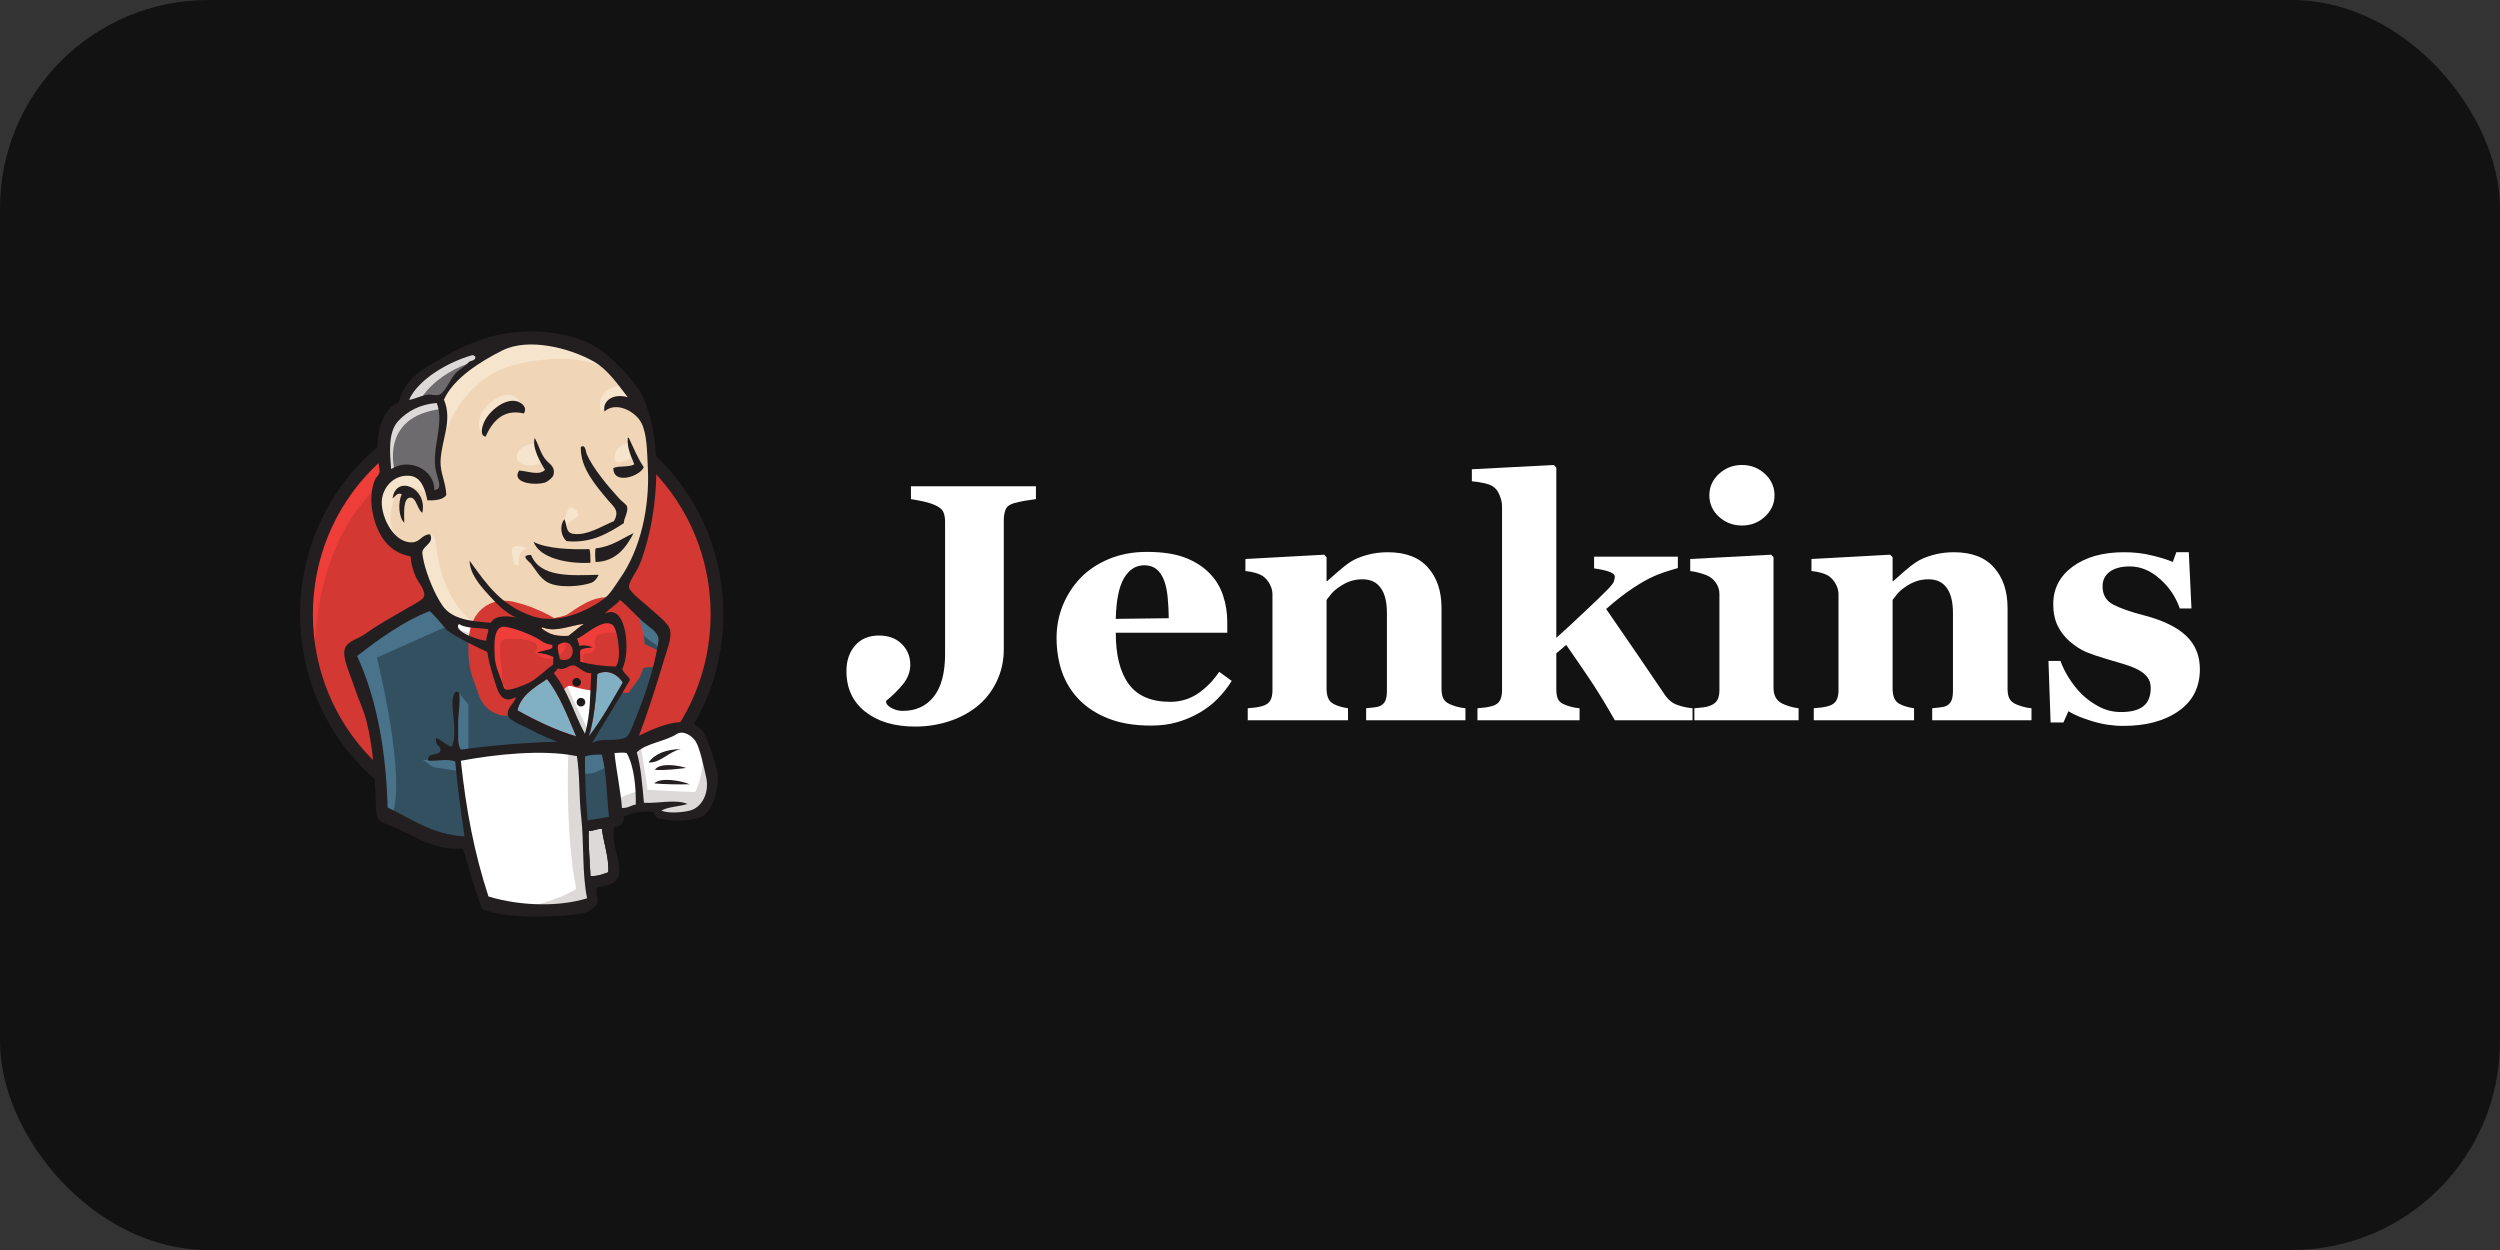 <svg width="120" height="60" viewBox="0 0 120 60" fill="none" xmlns="http://www.w3.org/2000/svg">
<rect x="0" y="0" width="120" height="60" fill="#333333" stroke="none"/>
<rect width="120" height="60" rx="10" fill="#121212"/>
<path fill-rule="evenodd" clip-rule="evenodd" d="M34.416 29.446C34.416 35.011 30.005 39.523 24.564 39.523C19.123 39.523 14.713 35.011 14.713 29.446C14.713 23.88 19.123 19.369 24.564 19.369C30.005 19.369 34.416 23.88 34.416 29.446Z" fill="#D33833"/>
<path d="M15.114 31.942C15.114 31.942 14.401 21.433 24.084 21.133L23.408 20.007L18.154 21.771L16.653 23.497L15.339 26.012L14.588 28.939L14.814 30.891" fill="#EF3D3A"/>
<path d="M17.817 22.572C16.088 24.34 15.018 26.782 15.018 29.483C15.018 32.184 16.088 34.627 17.817 36.395C19.546 38.163 21.929 39.254 24.564 39.254C27.199 39.254 29.582 38.163 31.312 36.395C33.04 34.627 34.11 32.184 34.11 29.483C34.11 26.782 33.04 24.34 31.312 22.572C29.582 20.804 27.199 19.712 24.564 19.712C21.929 19.712 19.546 20.804 17.817 22.572ZM17.379 36.823C15.542 34.944 14.406 32.347 14.406 29.483C14.406 26.619 15.542 24.023 17.379 22.144C19.216 20.265 21.758 19.1 24.564 19.1C27.37 19.1 29.913 20.265 31.749 22.144C33.586 24.023 34.722 26.619 34.722 29.483C34.722 32.347 33.586 34.944 31.749 36.823C29.913 38.702 27.37 39.866 24.564 39.866C21.758 39.866 19.216 38.702 17.379 36.823Z" fill="#231F20"/>
<path fill-rule="evenodd" clip-rule="evenodd" d="M28.711 29.502L27.21 29.727L25.183 29.952L23.87 29.989L22.594 29.952L21.618 29.652L20.755 28.713L20.079 26.799L19.929 26.386L19.028 26.086L18.503 25.223L18.127 23.985L18.54 22.896L19.516 22.558L20.304 22.934L20.68 23.759L21.13 23.684L21.28 23.497L21.13 22.633L21.092 21.545L21.318 20.044L21.309 19.186L21.993 18.092L23.194 17.229L25.296 16.328L27.623 16.666L29.649 18.13L30.588 19.631L31.188 20.719L31.338 23.422L30.888 25.748L30.062 27.813L29.274 28.901" fill="#F0D6B7"/>
<path fill-rule="evenodd" clip-rule="evenodd" d="M27.435 35.994L22.068 36.219V37.12L22.519 40.273L22.294 40.536L18.541 39.26L18.278 38.809L17.902 34.568L17.039 32.016L16.852 31.416L19.854 29.352L20.792 28.976L21.618 29.989L22.331 30.628L23.157 30.89L23.532 31.003L23.982 32.954L24.32 33.367L25.183 33.067L24.583 34.23L27.848 35.769L27.435 35.994Z" fill="#335061"/>
<path fill-rule="evenodd" clip-rule="evenodd" d="M18.541 22.896L19.516 22.558L20.304 22.934L20.68 23.759L21.13 23.684L21.243 23.234L21.017 22.371L21.243 20.307L21.055 19.181L21.73 18.393L23.194 17.229L22.781 16.666L20.717 17.68L19.854 18.355L19.366 19.406L18.615 20.419L18.39 21.62L18.541 22.896Z" fill="#6D6B6D"/>
<path fill-rule="evenodd" clip-rule="evenodd" d="M20.079 19.368C20.079 19.368 20.642 17.98 22.894 17.304C25.146 16.628 23.006 16.816 23.006 16.816L20.567 17.755L19.629 18.693L19.216 19.443L20.079 19.368Z" fill="#DCD9D8"/>
<path fill-rule="evenodd" clip-rule="evenodd" d="M18.953 22.633C18.953 22.633 18.165 20.006 21.168 19.631L21.055 19.181L18.991 19.669L18.39 21.62L18.541 22.896L18.953 22.633Z" fill="#DCD9D8"/>
<path fill-rule="evenodd" clip-rule="evenodd" d="M20.154 26.124L20.645 25.648C20.645 25.648 20.867 25.673 20.905 25.936C20.942 26.199 21.055 28.563 22.669 29.839C22.816 29.956 21.468 29.652 21.468 29.652L20.267 27.775" fill="#F7E4CD"/>
<path fill-rule="evenodd" clip-rule="evenodd" d="M27.06 25.411C27.06 25.411 27.148 24.273 27.454 24.361C27.76 24.448 27.76 24.755 27.76 24.755C27.76 24.755 27.016 25.236 27.06 25.411Z" fill="#F7E4CD"/>
<path d="M30.175 21.245C30.175 21.245 29.556 21.376 29.5 21.921C29.442 22.466 30.175 22.033 30.288 21.996" fill="#F7E4CD"/>
<path d="M25.634 21.282C25.634 21.282 24.808 21.395 24.808 21.92C24.808 22.446 25.746 22.408 26.009 22.183" fill="#F7E4CD"/>
<path fill-rule="evenodd" clip-rule="evenodd" d="M20.529 23.722C20.529 23.722 19.103 22.859 18.953 23.684C18.803 24.51 18.465 25.111 19.178 25.974L18.691 25.824L18.24 24.66L18.09 23.534L18.953 22.634L19.929 22.709L20.492 23.159L20.529 23.722Z" fill="#F7E4CD"/>
<path fill-rule="evenodd" clip-rule="evenodd" d="M21.205 21.357C21.205 21.357 21.843 18.055 25.071 17.417C27.728 16.891 29.124 17.529 29.649 18.13C29.649 18.13 27.285 15.315 25.033 16.178C22.781 17.041 21.13 18.618 21.168 19.631C21.231 21.357 21.205 21.357 21.205 21.357Z" fill="#F7E4CD"/>
<path fill-rule="evenodd" clip-rule="evenodd" d="M29.912 18.505C29.912 18.505 28.824 18.468 28.786 19.443C28.786 19.443 28.786 19.593 28.861 19.744C28.861 19.744 29.725 18.768 30.25 19.293" fill="#F7E4CD"/>
<path fill-rule="evenodd" clip-rule="evenodd" d="M25.146 19.845C25.146 19.845 24.959 18.347 23.682 19.218C22.856 19.781 22.931 20.569 23.082 20.719C23.232 20.869 23.191 21.172 23.305 20.964C23.419 20.757 23.382 20.081 23.795 19.894C24.207 19.706 24.884 19.496 25.146 19.845Z" fill="#F7E4CD"/>
<path fill-rule="evenodd" clip-rule="evenodd" d="M21.618 29.99L18.09 31.566C18.09 31.566 19.554 37.383 18.803 39.185L18.278 38.997L18.24 36.783L17.265 32.579L16.852 31.416L20.529 28.939L21.618 29.99Z" fill="#49728B"/>
<path fill-rule="evenodd" clip-rule="evenodd" d="M21.981 33.207L22.481 33.818V36.07H21.881C21.881 36.07 21.805 34.493 21.805 34.306C21.805 34.118 21.881 33.442 21.881 33.442" fill="#49728B"/>
<path fill-rule="evenodd" clip-rule="evenodd" d="M21.993 36.407L20.304 36.482L20.792 36.82L21.993 37.008" fill="#49728B"/>
<path fill-rule="evenodd" clip-rule="evenodd" d="M27.773 36.032L29.162 35.995L29.5 39.447L28.073 39.635L27.773 36.032Z" fill="#335061"/>
<path fill-rule="evenodd" clip-rule="evenodd" d="M28.148 36.032L30.25 35.919C30.25 35.919 31.113 33.743 31.113 33.63C31.113 33.517 31.864 30.477 31.864 30.477L30.175 28.714L29.837 28.413L28.936 29.314V32.804L28.148 36.032Z" fill="#335061"/>
<path fill-rule="evenodd" clip-rule="evenodd" d="M29.087 35.769L27.773 36.032L27.961 37.083C28.448 37.308 29.274 36.708 29.274 36.708" fill="#49728B"/>
<path fill-rule="evenodd" clip-rule="evenodd" d="M29.124 29.201L31.751 31.153L31.826 30.252L29.837 28.413L29.124 29.201Z" fill="#49728B"/>
<path fill-rule="evenodd" clip-rule="evenodd" d="M23.296 43.426L22.519 40.273L22.132 37.946L22.068 36.22L25.585 36.032L27.773 36.032L27.574 39.973L27.912 43.013L27.874 43.576L25.022 43.801L23.296 43.426Z" fill="white"/>
<path fill-rule="evenodd" clip-rule="evenodd" d="M27.285 35.994C27.285 35.994 27.098 39.898 27.661 42.675C27.661 42.675 26.535 43.388 24.883 43.576L28.036 43.463L28.411 43.238L27.961 37.083L27.848 35.769" fill="#DCD9D8"/>
<path fill-rule="evenodd" clip-rule="evenodd" d="M29.563 39.148L31.027 38.735L33.804 38.584L34.217 37.309L33.467 35.094L32.603 34.981L31.402 35.357L30.25 35.919L29.638 35.807L29.162 35.995" fill="white"/>
<path fill-rule="evenodd" clip-rule="evenodd" d="M29.537 38.397C29.537 38.397 30.513 37.946 30.663 37.984L30.25 35.919L30.738 35.732C30.738 35.732 31.076 37.684 31.076 37.909C31.076 37.909 33.177 38.021 33.365 38.021C33.365 38.021 33.815 37.158 33.703 36.257L34.116 37.458L34.153 38.134L33.553 39.035L32.877 39.185L31.751 39.147L31.376 38.659L30.062 38.847L29.649 38.997" fill="#DCD9D8"/>
<path d="M28.062 35.732L27.236 33.63L26.373 32.392C26.373 32.392 26.561 31.866 26.823 31.866C27.086 31.866 27.687 31.866 27.687 31.866L28.512 32.167L28.437 33.555L28.062 35.732Z" fill="white"/>
<path fill-rule="evenodd" clip-rule="evenodd" d="M28.223 35.019C28.223 35.019 27.172 32.992 27.172 32.692C27.172 32.692 27.36 32.241 27.623 32.354C27.886 32.467 28.449 32.767 28.449 32.767V32.054L27.172 31.791L26.309 31.904L27.773 35.356L28.073 35.394" fill="#DCD9D8"/>
<path d="M23.633 30.065L22.594 29.952L21.618 29.652V29.99L22.095 30.515L23.596 31.191" fill="white"/>
<path fill-rule="evenodd" clip-rule="evenodd" d="M21.956 30.177C21.956 30.177 23.119 30.666 23.495 30.553L23.532 31.003L22.481 30.778L21.843 30.328L21.956 30.177Z" fill="#DCD9D8"/>
<path fill-rule="evenodd" clip-rule="evenodd" d="M29.559 31.994C28.922 31.976 28.347 31.9 27.843 31.758C27.878 31.551 27.814 31.349 27.865 31.2C28.005 31.099 28.241 31.1 28.453 31.076C28.269 30.986 28.012 30.951 27.8 31.003C27.795 30.859 27.73 30.771 27.692 30.659C28.05 30.531 28.895 29.693 29.37 29.97C29.597 30.102 29.693 30.856 29.711 31.222C29.725 31.526 29.683 31.833 29.559 31.994Z" fill="#D33833"/>
<path d="M29.559 31.994C28.922 31.976 28.347 31.9 27.843 31.758C27.878 31.551 27.814 31.349 27.865 31.2C28.005 31.099 28.241 31.1 28.453 31.076C28.269 30.986 28.012 30.951 27.8 31.003C27.795 30.859 27.73 30.771 27.692 30.659C28.05 30.531 28.895 29.693 29.37 29.97C29.597 30.102 29.693 30.856 29.711 31.222C29.725 31.526 29.683 31.833 29.559 31.994Z" stroke="#D33833" stroke-width="2.5"/>
<path fill-rule="evenodd" clip-rule="evenodd" d="M26.514 30.953C26.512 31.001 26.51 31.05 26.509 31.099C26.31 31.229 25.989 31.228 25.77 31.337C26.092 31.351 26.345 31.429 26.564 31.538C26.56 31.66 26.555 31.781 26.55 31.902C26.186 32.152 25.853 32.523 25.424 32.757C25.221 32.868 24.509 33.153 24.293 33.102C24.171 33.074 24.16 32.922 24.111 32.779C24.007 32.474 23.767 31.987 23.747 31.526C23.72 30.944 23.661 29.97 24.288 30.089C24.794 30.186 25.382 30.419 25.773 30.633C26.013 30.764 26.151 30.925 26.514 30.953Z" fill="#D33833"/>
<path d="M26.514 30.953C26.512 31.001 26.51 31.05 26.509 31.099C26.31 31.229 25.989 31.228 25.77 31.337C26.092 31.351 26.345 31.429 26.564 31.538C26.56 31.66 26.555 31.781 26.55 31.902C26.186 32.152 25.853 32.523 25.424 32.757C25.221 32.868 24.509 33.153 24.293 33.102C24.171 33.074 24.16 32.922 24.111 32.779C24.007 32.474 23.767 31.987 23.747 31.526C23.72 30.944 23.661 29.97 24.288 30.089C24.794 30.186 25.382 30.419 25.773 30.633C26.013 30.764 26.151 30.925 26.514 30.953Z" stroke="#D33833" stroke-width="2.5"/>
<path fill-rule="evenodd" clip-rule="evenodd" d="M26.876 31.647C26.82 31.33 26.756 31.24 26.781 30.964C27.626 30.4 27.785 31.931 26.876 31.647Z" fill="#D33833"/>
<path d="M26.876 31.647C26.82 31.33 26.756 31.24 26.781 30.964C27.626 30.4 27.785 31.931 26.876 31.647Z" stroke="#D33833" stroke-width="2.5"/>
<path fill-rule="evenodd" clip-rule="evenodd" d="M28.1 31.904C28.1 31.904 27.837 31.529 28.024 31.416C28.212 31.303 28.4 31.416 28.512 31.229C28.625 31.041 28.512 30.928 28.55 30.703C28.587 30.478 28.775 30.44 28.963 30.403C29.15 30.365 29.676 30.29 29.751 30.478L29.526 29.802L29.075 29.652L27.649 30.478L27.574 30.891V31.716" fill="#EF3D3A"/>
<path fill-rule="evenodd" clip-rule="evenodd" d="M24.159 33.143C24.114 32.557 24.066 31.972 24.013 31.387C23.933 30.513 24.223 30.666 24.98 30.666C25.096 30.666 25.692 30.803 25.735 30.891C25.94 31.309 25.393 31.216 25.971 31.531C26.459 31.797 27.321 31.37 27.124 30.778C27.013 30.647 26.549 30.737 26.382 30.651C26.089 30.499 25.796 30.347 25.503 30.195C25.13 30.001 24.267 29.719 23.87 29.989C22.862 30.675 23.933 32.387 24.293 33.102" fill="#EF3D3A"/>
<path fill-rule="evenodd" clip-rule="evenodd" d="M25.146 19.845C24.123 19.607 23.615 20.273 23.305 20.965C23.028 20.897 23.138 20.521 23.208 20.329C23.391 19.826 24.129 19.155 24.732 19.246C24.992 19.285 25.343 19.522 25.146 19.845Z" fill="#231F20"/>
<path fill-rule="evenodd" clip-rule="evenodd" d="M30.131 21.01C30.147 21.011 30.163 21.011 30.179 21.012C30.41 21.492 30.61 22.001 30.902 22.425C30.707 22.88 29.423 23.282 29.442 22.465C29.72 22.344 30.199 22.441 30.446 22.286C30.303 21.895 30.098 21.563 30.131 21.01Z" fill="#231F20"/>
<path fill-rule="evenodd" clip-rule="evenodd" d="M25.67 21.023C25.89 21.425 25.961 21.847 26.273 22.151C26.413 22.288 26.686 22.455 26.551 22.835C26.519 22.925 26.288 23.125 26.154 23.164C25.667 23.308 24.531 23.194 24.916 22.586C25.319 22.605 25.861 22.848 26.162 22.555C25.931 22.186 25.518 21.454 25.67 21.023Z" fill="#231F20"/>
<path fill-rule="evenodd" clip-rule="evenodd" d="M29.948 25.109C29.214 25.58 28.395 26.093 27.193 25.974C26.936 25.751 26.838 25.254 27.087 24.925C27.218 25.149 27.136 25.56 27.498 25.621C28.18 25.738 28.974 25.204 29.465 25.017C29.77 24.504 29.439 24.316 29.165 23.985C28.604 23.309 27.851 22.47 27.878 21.457C28.105 21.293 28.124 21.708 28.157 21.784C28.45 22.47 29.188 23.347 29.726 23.934C29.858 24.079 30.076 24.218 30.1 24.313C30.17 24.591 29.918 24.924 29.948 25.109Z" fill="#231F20"/>
<path fill-rule="evenodd" clip-rule="evenodd" d="M20.273 24.613C20.043 24.482 19.988 23.903 19.718 23.887C19.332 23.863 19.402 24.637 19.404 25.089C19.138 24.848 19.091 24.106 19.287 23.724C19.064 23.615 18.965 23.845 18.842 23.926C19 22.774 20.526 23.392 20.273 24.613Z" fill="#231F20"/>
<path fill-rule="evenodd" clip-rule="evenodd" d="M30.415 25.589C30.073 26.239 29.59 26.955 28.588 26.976C28.567 26.766 28.552 26.446 28.589 26.32C29.355 26.246 29.828 25.856 30.415 25.589Z" fill="#231F20"/>
<path fill-rule="evenodd" clip-rule="evenodd" d="M25.612 26.01C26.252 26.346 27.427 26.383 28.296 26.357C28.342 26.548 28.341 26.783 28.343 27.015C27.226 27.071 25.905 26.794 25.612 26.01Z" fill="#231F20"/>
<path fill-rule="evenodd" clip-rule="evenodd" d="M25.491 26.637C25.933 27.747 27.453 27.619 28.734 27.589C28.677 27.733 28.555 27.903 28.403 27.965C27.993 28.132 26.86 28.259 26.29 27.956C25.928 27.764 25.696 27.329 25.498 27.075C25.402 26.952 24.926 26.638 25.491 26.637Z" fill="#231F20"/>
<path fill-rule="evenodd" clip-rule="evenodd" d="M29.894 32.76C29.375 33.649 28.879 34.562 28.263 35.345C28.521 34.587 28.632 33.317 28.671 32.348C29.211 32.096 29.673 32.405 29.894 32.76Z" fill="#81B0C4"/>
<path fill-rule="evenodd" clip-rule="evenodd" d="M32.686 35.954C32.105 36.07 31.697 36.635 31.13 36.599C31.442 36.16 31.987 35.974 32.686 35.954Z" fill="#231F20"/>
<path fill-rule="evenodd" clip-rule="evenodd" d="M32.942 36.863C32.469 36.913 31.913 36.99 31.433 36.95C31.66 36.603 32.536 36.723 32.942 36.863Z" fill="#231F20"/>
<path fill-rule="evenodd" clip-rule="evenodd" d="M33.106 37.647C32.574 37.658 31.913 37.648 31.407 37.605C31.706 37.284 32.761 37.486 33.106 37.647Z" fill="#231F20"/>
<path fill-rule="evenodd" clip-rule="evenodd" d="M28.893 39.791C28.969 40.46 29.234 41.137 29.201 41.869C28.907 41.968 28.738 42.055 28.344 42.054C28.316 41.432 28.233 40.481 28.258 39.889C28.451 39.901 28.737 39.75 28.893 39.791Z" fill="#DCD9D8"/>
<path fill-rule="evenodd" clip-rule="evenodd" d="M28.035 29.943C27.768 30.117 27.54 30.335 27.284 30.521C26.715 30.549 26.404 30.482 25.986 30.155C25.993 30.129 26.035 30.141 26.037 30.108C26.646 30.38 27.42 29.998 28.035 29.943Z" fill="#F0D6B7"/>
<path fill-rule="evenodd" clip-rule="evenodd" d="M24.837 34.095C25.005 33.37 25.66 32.994 26.256 32.595C26.871 33.375 27.244 34.378 27.656 35.346C26.683 35.053 25.69 34.577 24.837 34.095Z" fill="#81B0C4"/>
<path fill-rule="evenodd" clip-rule="evenodd" d="M28.258 39.889C28.233 40.481 28.316 41.432 28.344 42.054C28.738 42.055 28.907 41.968 29.201 41.869C29.234 41.137 28.969 40.46 28.893 39.792C28.737 39.75 28.451 39.901 28.258 39.889ZM22.12 36.517C22.38 38.906 22.756 40.915 23.447 43.031C24.979 43.496 26.827 43.537 28.181 43.117C27.933 41.922 28.041 40.468 27.896 39.194C27.786 38.236 27.842 37.272 27.692 36.295C26.05 35.954 23.73 36.215 22.12 36.517ZM28.08 36.31C28.066 37.336 28.126 38.349 28.204 39.376C28.598 39.317 28.866 39.278 29.232 39.197C29.113 38.208 29.128 37.095 28.886 36.22C28.605 36.222 28.359 36.217 28.08 36.31ZM30.079 36.145C29.892 36.102 29.674 36.143 29.496 36.146C29.58 36.983 29.783 37.906 29.855 38.784C30.136 38.793 30.286 38.66 30.518 38.616C30.53 37.845 30.45 36.783 30.079 36.145ZM33.106 38.91C33.692 38.768 34.061 38.05 33.897 37.313C33.787 36.818 33.591 35.885 33.381 35.568C33.226 35.333 32.806 35.026 32.471 35.241C31.925 35.591 30.964 35.692 30.566 36.115C30.765 36.779 30.827 37.692 30.91 38.533C31.591 38.576 32.43 38.346 32.997 38.59C32.601 38.718 32.088 38.719 31.746 38.906C32.025 39.041 32.679 39.014 33.106 38.91ZM27.656 35.346C27.244 34.378 26.871 33.375 26.256 32.595C25.661 32.994 25.005 33.37 24.837 34.095C25.69 34.577 26.684 35.053 27.656 35.346ZM28.671 32.348C28.632 33.317 28.521 34.587 28.263 35.345C28.879 34.562 29.375 33.649 29.894 32.76C29.673 32.405 29.211 32.096 28.671 32.348ZM27.521 31.94C27.287 31.915 27.09 32.208 26.786 32.081C26.717 32.158 26.654 32.241 26.583 32.316C27.253 33.123 27.557 34.268 28.074 35.217C28.352 34.306 28.32 33.307 28.381 32.313C28 32.337 27.788 31.968 27.521 31.94ZM26.781 30.963C26.756 31.24 26.82 31.33 26.876 31.647C27.785 31.931 27.626 30.4 26.781 30.963ZM25.773 30.633C25.382 30.419 24.794 30.186 24.288 30.089C23.661 29.969 23.72 30.944 23.747 31.526C23.767 31.986 24.007 32.474 24.111 32.779C24.16 32.922 24.171 33.074 24.293 33.102C24.509 33.153 25.221 32.868 25.424 32.757C25.853 32.523 26.186 32.152 26.55 31.902C26.555 31.781 26.559 31.66 26.564 31.538C26.345 31.429 26.092 31.351 25.77 31.337C25.988 31.228 26.31 31.229 26.508 31.099C26.51 31.05 26.512 31.001 26.514 30.953C26.151 30.925 26.013 30.764 25.773 30.633ZM22.034 29.953C21.709 30.283 22.945 30.733 23.339 30.757C23.337 30.549 23.458 30.352 23.433 30.202C22.966 30.12 22.351 30.174 22.034 29.953ZM26.037 30.108C26.035 30.141 25.993 30.129 25.986 30.155C26.404 30.482 26.715 30.549 27.284 30.521C27.54 30.335 27.768 30.117 28.035 29.943C27.42 29.998 26.646 30.38 26.037 30.108ZM29.711 31.223C29.693 30.856 29.597 30.102 29.37 29.97C28.895 29.693 28.05 30.531 27.692 30.659C27.731 30.771 27.795 30.86 27.8 31.003C28.012 30.951 28.27 30.986 28.453 31.077C28.241 31.1 28.005 31.099 27.865 31.2C27.814 31.349 27.878 31.551 27.843 31.758C28.347 31.9 28.922 31.976 29.559 31.994C29.683 31.833 29.725 31.526 29.711 31.223ZM21.487 30.273C21.385 30.2 20.694 29.302 20.6 29.339C19.351 29.831 18.183 30.683 17.139 31.489C18.134 33.624 18.536 36.24 18.607 38.761C19.747 39.295 20.748 40.063 22.295 40.144C22.116 38.877 21.953 37.747 21.851 36.555C21.462 36.391 20.905 36.562 20.541 36.504C20.538 36.066 21.096 36.312 21.143 36.017C21.178 35.794 20.836 35.777 20.947 35.426C21.231 35.53 21.381 35.758 21.684 35.844C21.961 35.238 21.68 34.165 21.72 33.658C21.728 33.563 21.767 33.131 21.981 33.207C22.169 33.274 21.97 34.356 21.991 34.835C22.009 35.277 21.937 35.705 22.116 35.982C23.611 35.779 25.13 35.647 26.747 35.603C26.391 35.45 25.968 35.305 25.505 35.044C25.254 34.903 24.462 34.608 24.39 34.369C24.274 33.989 24.693 33.787 24.765 33.461C24.01 33.872 23.863 33.066 23.684 32.495C23.523 31.978 23.431 31.592 23.391 31.294C22.741 30.984 22.046 30.67 21.487 30.273ZM29.051 29.448C30.091 28.943 30.279 31.334 29.871 32.104C29.934 32.333 30.151 32.421 30.239 32.628C29.659 33.668 29.014 34.639 28.421 35.667C28.862 35.393 29.491 35.618 30.01 35.413C30.2 35.338 30.337 34.904 30.481 34.557C30.875 33.601 31.29 32.397 31.474 31.485C31.516 31.278 31.63 30.825 31.604 30.64C31.559 30.309 31.11 30.064 30.881 29.859C30.46 29.481 30.195 29.148 29.756 28.794C29.578 29.057 29.196 29.234 29.051 29.448ZM19.107 20.219C18.611 20.764 18.715 21.787 18.775 22.514C19.671 21.95 20.861 22.558 20.849 23.517C21.277 23.506 21.009 22.983 20.932 22.646C20.679 21.545 21.358 20.349 20.963 19.343C20.195 19.401 19.564 19.715 19.107 20.219ZM22.655 17.052C21.532 17.37 20.093 18.186 19.632 19.194C19.989 19.142 20.237 18.962 20.59 18.94C20.723 18.931 20.897 18.996 21.05 18.958C21.355 18.882 21.613 18.198 21.843 17.944C22.067 17.695 22.337 17.589 22.521 17.362C22.64 17.305 22.815 17.309 22.822 17.131C22.77 17.076 22.716 17.034 22.655 17.052ZM28.499 17.351C27.334 16.694 25.361 16.199 24.122 16.817C23.122 17.316 21.77 18.141 21.309 19.186C21.739 20.195 21.181 21.12 21.146 22.144C21.127 22.689 21.402 23.165 21.423 23.758C21.276 24.002 20.826 24.031 20.514 24.015C20.409 23.49 20.226 22.9 19.685 22.841C18.92 22.757 18.361 23.39 18.326 24.052C18.285 24.829 18.924 26.119 19.829 26.029C20.179 25.995 20.265 25.644 20.646 25.648C20.852 26.06 20.327 26.189 20.273 26.484C20.259 26.56 20.317 26.857 20.35 26.997C20.515 27.676 20.881 28.555 21.242 29.072C21.7 29.728 22.599 29.827 23.567 29.891C23.74 29.519 24.376 29.55 24.791 29.647C24.294 29.45 23.832 28.973 23.449 28.55C23.009 28.065 22.563 27.545 22.54 26.912C23.372 28.065 24.059 29.073 25.571 29.58C26.715 29.964 28.052 29.404 28.931 28.787C29.295 28.53 29.513 28.123 29.773 27.751C30.743 26.355 31.195 24.363 31.096 22.432C31.055 21.636 31.057 20.842 30.79 20.307C30.51 19.747 29.566 19.245 29.013 19.752C28.911 19.207 29.473 18.87 30.133 19.067C29.662 18.459 29.168 17.729 28.499 17.351ZM30.67 35.317C31.58 34.864 33.282 34.099 33.852 35.319C34.063 35.769 34.31 36.529 34.419 36.993C34.573 37.648 34.252 39.025 33.579 39.244C32.984 39.438 32.291 39.427 31.574 39.283C31.49 39.212 31.396 39.09 31.331 38.963C30.819 38.943 30.34 38.99 29.936 39.2C29.975 39.579 29.719 39.639 29.479 39.717C29.301 40.422 29.835 41.343 29.707 41.986C29.616 42.444 29.052 42.514 28.638 42.6C28.625 42.855 28.656 43.067 28.685 43.282C28.59 43.631 28.165 43.83 27.763 43.878C26.439 44.038 24.429 44.109 23.155 43.651C22.8 42.779 22.52 41.719 22.224 40.724C20.982 40.857 19.977 40.188 19.03 39.75C18.702 39.598 18.249 39.514 18.126 39.253C18.008 39.001 18.056 38.516 18.027 38.059C17.952 36.891 17.887 35.764 17.579 34.567C17.44 34.031 17.199 33.557 17.03 33.039C16.875 32.56 16.603 31.968 16.532 31.49C16.427 30.781 17.094 30.742 17.52 30.435C18.18 29.96 18.698 29.697 19.412 29.269C19.623 29.142 20.261 28.821 20.334 28.673C20.478 28.379 20.086 27.966 19.982 27.736C19.816 27.372 19.729 27.063 19.706 26.705C19.107 26.61 18.652 26.253 18.378 25.851C17.924 25.186 17.609 23.955 18.002 23.018C18.033 22.945 18.186 22.8 18.209 22.686C18.254 22.463 18.125 22.167 18.117 21.93C18.076 20.712 18.323 19.664 19.142 19.297C19.475 17.972 20.666 17.531 21.787 16.872C22.206 16.626 22.669 16.469 23.146 16.293C24.858 15.663 27.485 15.782 28.907 16.857C29.509 17.312 30.472 18.275 30.817 18.971C31.727 20.811 31.662 23.885 31.026 26.123C30.94 26.423 30.816 26.865 30.643 27.225C30.522 27.477 30.147 27.982 30.192 28.204C30.239 28.434 31.048 29.049 31.222 29.216C31.534 29.517 32.128 29.917 32.176 30.298C32.228 30.702 31.998 31.256 31.881 31.647C31.491 32.95 31.111 34.155 30.67 35.317Z" fill="#231F20"/>
<path fill-rule="evenodd" clip-rule="evenodd" d="M24.595 26.294C24.644 26.229 24.916 26.129 25.296 26.312C25.296 26.312 24.846 26.387 24.883 27.138L24.695 27.1C24.695 27.1 24.501 26.419 24.595 26.294Z" fill="#F7E4CD"/>
<path fill-rule="evenodd" clip-rule="evenodd" d="M27.886 32.748C27.886 32.862 27.793 32.955 27.679 32.955C27.565 32.955 27.473 32.862 27.473 32.748C27.473 32.634 27.565 32.542 27.679 32.542C27.793 32.542 27.886 32.634 27.886 32.748Z" fill="#1D1919"/>
<path fill-rule="evenodd" clip-rule="evenodd" d="M28.092 33.705C28.092 33.819 28 33.911 27.886 33.911C27.772 33.911 27.679 33.819 27.679 33.705C27.679 33.591 27.772 33.499 27.886 33.499C28 33.499 28.092 33.591 28.092 33.705Z" fill="#1D1919"/>
<path d="M49.725 23.958C49.514 23.985 49.335 24.011 49.187 24.037C49.039 24.064 48.873 24.101 48.688 24.148C48.472 24.206 48.332 24.309 48.269 24.457C48.211 24.605 48.182 24.773 48.182 24.963V31.154C48.182 31.724 48.066 32.247 47.834 32.722C47.606 33.197 47.292 33.595 46.891 33.917C46.485 34.234 46.031 34.471 45.53 34.63C45.028 34.793 44.493 34.875 43.923 34.875C42.936 34.875 42.139 34.638 41.532 34.163C40.93 33.688 40.629 33.036 40.629 32.207C40.629 31.716 40.767 31.31 41.041 30.988C41.321 30.666 41.703 30.505 42.189 30.505C42.648 30.505 43.012 30.64 43.281 30.909C43.556 31.178 43.693 31.511 43.693 31.906C43.693 32.244 43.574 32.558 43.337 32.849C43.105 33.133 42.838 33.397 42.537 33.64V33.743C42.585 33.849 42.688 33.938 42.846 34.012C43.004 34.086 43.165 34.123 43.329 34.123C43.962 34.123 44.458 33.896 44.817 33.442C45.181 32.988 45.364 32.302 45.364 31.384V25.043C45.364 24.853 45.334 24.694 45.276 24.568C45.218 24.441 45.078 24.33 44.857 24.235C44.698 24.167 44.506 24.108 44.279 24.061C44.057 24.014 43.873 23.979 43.725 23.958V23.341H49.725V23.958Z" fill="white"/>
<path d="M59.123 32.682C58.938 32.983 58.714 33.268 58.45 33.537C58.191 33.801 57.896 34.028 57.563 34.218C57.209 34.419 56.851 34.569 56.486 34.669C56.127 34.775 55.713 34.828 55.243 34.828C54.462 34.828 53.787 34.717 53.217 34.495C52.652 34.273 52.185 33.975 51.816 33.601C51.446 33.226 51.169 32.785 50.984 32.279C50.805 31.767 50.715 31.212 50.715 30.616C50.715 30.078 50.813 29.563 51.008 29.072C51.209 28.576 51.491 28.136 51.855 27.75C52.214 27.375 52.665 27.072 53.209 26.84C53.758 26.608 54.37 26.491 55.046 26.491C55.784 26.491 56.391 26.581 56.866 26.761C57.341 26.94 57.735 27.188 58.046 27.505C58.347 27.806 58.566 28.162 58.703 28.573C58.84 28.98 58.909 29.407 58.909 29.856V30.371H53.557C53.557 31.453 53.766 32.276 54.183 32.841C54.6 33.405 55.262 33.688 56.17 33.688C56.666 33.688 57.112 33.553 57.508 33.284C57.904 33.01 58.241 32.664 58.521 32.247L59.123 32.682ZM56.099 29.674C56.099 29.357 56.083 29.033 56.051 28.7C56.019 28.368 55.964 28.096 55.885 27.885C55.795 27.637 55.671 27.449 55.513 27.323C55.36 27.196 55.164 27.133 54.927 27.133C54.52 27.133 54.196 27.338 53.953 27.75C53.71 28.162 53.578 28.814 53.557 29.706L56.099 29.674Z" fill="white"/>
<path d="M70.341 34.574H65.575V33.996C65.675 33.986 65.796 33.973 65.939 33.957C66.081 33.941 66.19 33.915 66.263 33.878C66.374 33.82 66.454 33.735 66.501 33.624C66.549 33.514 66.572 33.35 66.572 33.133V29.428C66.572 28.89 66.472 28.486 66.271 28.217C66.076 27.943 65.786 27.806 65.401 27.806C65.189 27.806 64.992 27.837 64.807 27.901C64.627 27.964 64.451 28.056 64.276 28.178C64.123 28.283 63.999 28.391 63.904 28.502C63.815 28.613 63.738 28.711 63.675 28.795V33.046C63.675 33.231 63.701 33.387 63.754 33.514C63.807 33.635 63.894 33.727 64.015 33.791C64.1 33.838 64.205 33.88 64.332 33.917C64.459 33.954 64.582 33.981 64.704 33.996V34.574H59.891V33.996C60.023 33.986 60.154 33.973 60.286 33.957C60.424 33.936 60.54 33.909 60.635 33.878C60.804 33.82 60.92 33.73 60.983 33.608C61.046 33.487 61.078 33.329 61.078 33.133V28.526C61.078 28.362 61.036 28.201 60.951 28.043C60.867 27.885 60.756 27.756 60.619 27.655C60.524 27.592 60.403 27.539 60.255 27.497C60.112 27.455 59.954 27.426 59.78 27.41V26.832L63.556 26.626L63.675 26.745V27.893H63.706C63.854 27.761 64.034 27.602 64.245 27.418C64.456 27.233 64.651 27.082 64.831 26.966C65.026 26.84 65.282 26.732 65.599 26.642C65.915 26.552 66.253 26.507 66.612 26.507C67.472 26.507 68.116 26.753 68.543 27.244C68.976 27.729 69.193 28.376 69.193 29.183V33.062C69.193 33.258 69.222 33.413 69.28 33.529C69.338 33.645 69.446 33.738 69.604 33.806C69.689 33.843 69.792 33.88 69.913 33.917C70.04 33.954 70.182 33.981 70.341 33.996V34.574Z" fill="white"/>
<path d="M81.242 34.574H77.513C77.054 33.767 76.634 33.083 76.254 32.524C75.874 31.959 75.516 31.437 75.178 30.956L74.703 31.36V33.086C74.703 33.276 74.729 33.432 74.782 33.553C74.84 33.675 74.948 33.764 75.106 33.822C75.201 33.864 75.312 33.901 75.439 33.933C75.566 33.965 75.692 33.986 75.819 33.996V34.574H70.918V33.996C71.05 33.986 71.182 33.973 71.314 33.957C71.446 33.936 71.562 33.909 71.663 33.878C71.832 33.82 71.945 33.73 72.003 33.608C72.066 33.487 72.098 33.329 72.098 33.133V24.306C72.098 24.132 72.058 23.953 71.979 23.768C71.906 23.578 71.795 23.436 71.647 23.341C71.547 23.277 71.396 23.224 71.196 23.182C70.995 23.14 70.813 23.114 70.649 23.103V22.525L74.584 22.319L74.703 22.446V30.616C75.093 30.268 75.531 29.864 76.017 29.405C76.508 28.946 76.901 28.566 77.196 28.265C77.371 28.085 77.466 27.951 77.481 27.861C77.503 27.766 77.513 27.708 77.513 27.687C77.513 27.592 77.429 27.513 77.26 27.449C77.096 27.386 76.848 27.331 76.516 27.283V26.721H80.537V27.267C80.01 27.415 79.606 27.555 79.326 27.687C79.052 27.814 78.751 27.985 78.424 28.201C78.207 28.344 77.996 28.494 77.79 28.653C77.59 28.806 77.357 28.998 77.094 29.231C77.611 29.98 78.088 30.674 78.526 31.313C78.965 31.951 79.424 32.627 79.904 33.339C80.068 33.587 80.271 33.754 80.513 33.838C80.756 33.923 80.999 33.975 81.242 33.996V34.574Z" fill="white"/>
<path d="M86.332 34.574H81.329V33.996C81.466 33.986 81.601 33.973 81.733 33.957C81.865 33.941 81.978 33.915 82.073 33.878C82.242 33.814 82.361 33.725 82.429 33.608C82.498 33.487 82.532 33.329 82.532 33.133V28.526C82.532 28.341 82.49 28.18 82.406 28.043C82.321 27.901 82.216 27.787 82.089 27.703C81.994 27.639 81.849 27.579 81.653 27.521C81.463 27.462 81.289 27.426 81.131 27.41V26.832L85.01 26.626L85.129 26.745V33.031C85.129 33.215 85.168 33.374 85.248 33.506C85.327 33.632 85.44 33.727 85.588 33.791C85.694 33.838 85.81 33.88 85.936 33.917C86.063 33.954 86.195 33.981 86.332 33.996V34.574ZM85.177 23.776C85.177 24.177 85.021 24.52 84.709 24.805C84.403 25.085 84.039 25.225 83.617 25.225C83.189 25.225 82.82 25.085 82.508 24.805C82.202 24.52 82.049 24.177 82.049 23.776C82.049 23.375 82.202 23.032 82.508 22.747C82.82 22.462 83.189 22.319 83.617 22.319C84.044 22.319 84.411 22.462 84.717 22.747C85.023 23.032 85.177 23.375 85.177 23.776Z" fill="white"/>
<path d="M97.511 34.574H92.745V33.996C92.845 33.986 92.966 33.973 93.109 33.957C93.251 33.941 93.36 33.915 93.434 33.878C93.544 33.82 93.624 33.735 93.671 33.624C93.719 33.514 93.742 33.35 93.742 33.133V29.428C93.742 28.89 93.642 28.486 93.442 28.217C93.246 27.943 92.956 27.806 92.571 27.806C92.359 27.806 92.162 27.837 91.977 27.901C91.797 27.964 91.621 28.056 91.447 28.178C91.293 28.283 91.169 28.391 91.074 28.502C90.985 28.613 90.908 28.711 90.845 28.795V33.046C90.845 33.231 90.871 33.387 90.924 33.514C90.977 33.635 91.064 33.727 91.185 33.791C91.27 33.838 91.375 33.88 91.502 33.917C91.629 33.954 91.753 33.981 91.874 33.996V34.574H87.061V33.996C87.193 33.986 87.325 33.973 87.457 33.957C87.594 33.936 87.71 33.909 87.805 33.878C87.974 33.82 88.09 33.73 88.153 33.608C88.216 33.487 88.248 33.329 88.248 33.133V28.526C88.248 28.362 88.206 28.201 88.121 28.043C88.037 27.885 87.926 27.756 87.789 27.655C87.694 27.592 87.573 27.539 87.425 27.497C87.282 27.455 87.124 27.426 86.95 27.41V26.832L90.726 26.626L90.845 26.745V27.893H90.876C91.024 27.761 91.204 27.602 91.415 27.418C91.626 27.233 91.821 27.082 92.001 26.966C92.196 26.84 92.452 26.732 92.769 26.642C93.085 26.552 93.423 26.507 93.782 26.507C94.642 26.507 95.286 26.753 95.714 27.244C96.146 27.729 96.363 28.376 96.363 29.183V33.062C96.363 33.258 96.392 33.413 96.45 33.529C96.508 33.645 96.616 33.738 96.774 33.806C96.859 33.843 96.962 33.88 97.083 33.917C97.21 33.954 97.352 33.981 97.511 33.996V34.574Z" fill="white"/>
<path d="M101.92 34.843C101.408 34.843 100.907 34.767 100.416 34.614C99.93 34.466 99.553 34.308 99.284 34.139L99.046 34.677H98.429L98.326 31.724H98.904C98.983 31.962 99.115 32.231 99.3 32.532C99.485 32.827 99.696 33.094 99.933 33.331C100.181 33.569 100.464 33.77 100.78 33.933C101.102 34.097 101.445 34.178 101.809 34.178C102.29 34.178 102.646 34.086 102.878 33.901C103.116 33.711 103.234 33.421 103.234 33.031C103.234 32.819 103.182 32.645 103.076 32.508C102.971 32.371 102.825 32.252 102.641 32.152C102.435 32.046 102.208 31.957 101.96 31.883C101.717 31.809 101.416 31.719 101.057 31.613C100.698 31.508 100.39 31.402 100.131 31.297C99.878 31.186 99.614 31.015 99.339 30.782C99.102 30.576 98.912 30.328 98.769 30.038C98.627 29.748 98.556 29.402 98.556 29.001C98.556 28.257 98.867 27.655 99.49 27.196C100.118 26.737 100.939 26.507 101.952 26.507C102.432 26.507 102.873 26.557 103.274 26.658C103.68 26.753 104.021 26.858 104.295 26.974L104.462 26.507H105.063L105.19 29.207H104.628C104.443 28.658 104.126 28.186 103.678 27.79C103.229 27.389 102.746 27.188 102.229 27.188C101.823 27.188 101.503 27.273 101.271 27.441C101.039 27.61 100.923 27.845 100.923 28.146C100.923 28.547 101.092 28.837 101.429 29.017C101.772 29.196 102.25 29.365 102.862 29.523C103.807 29.766 104.498 30.099 104.937 30.521C105.375 30.938 105.594 31.471 105.594 32.12C105.594 32.986 105.253 33.656 104.572 34.131C103.897 34.606 103.013 34.843 101.92 34.843Z" fill="white"/>
</svg>
